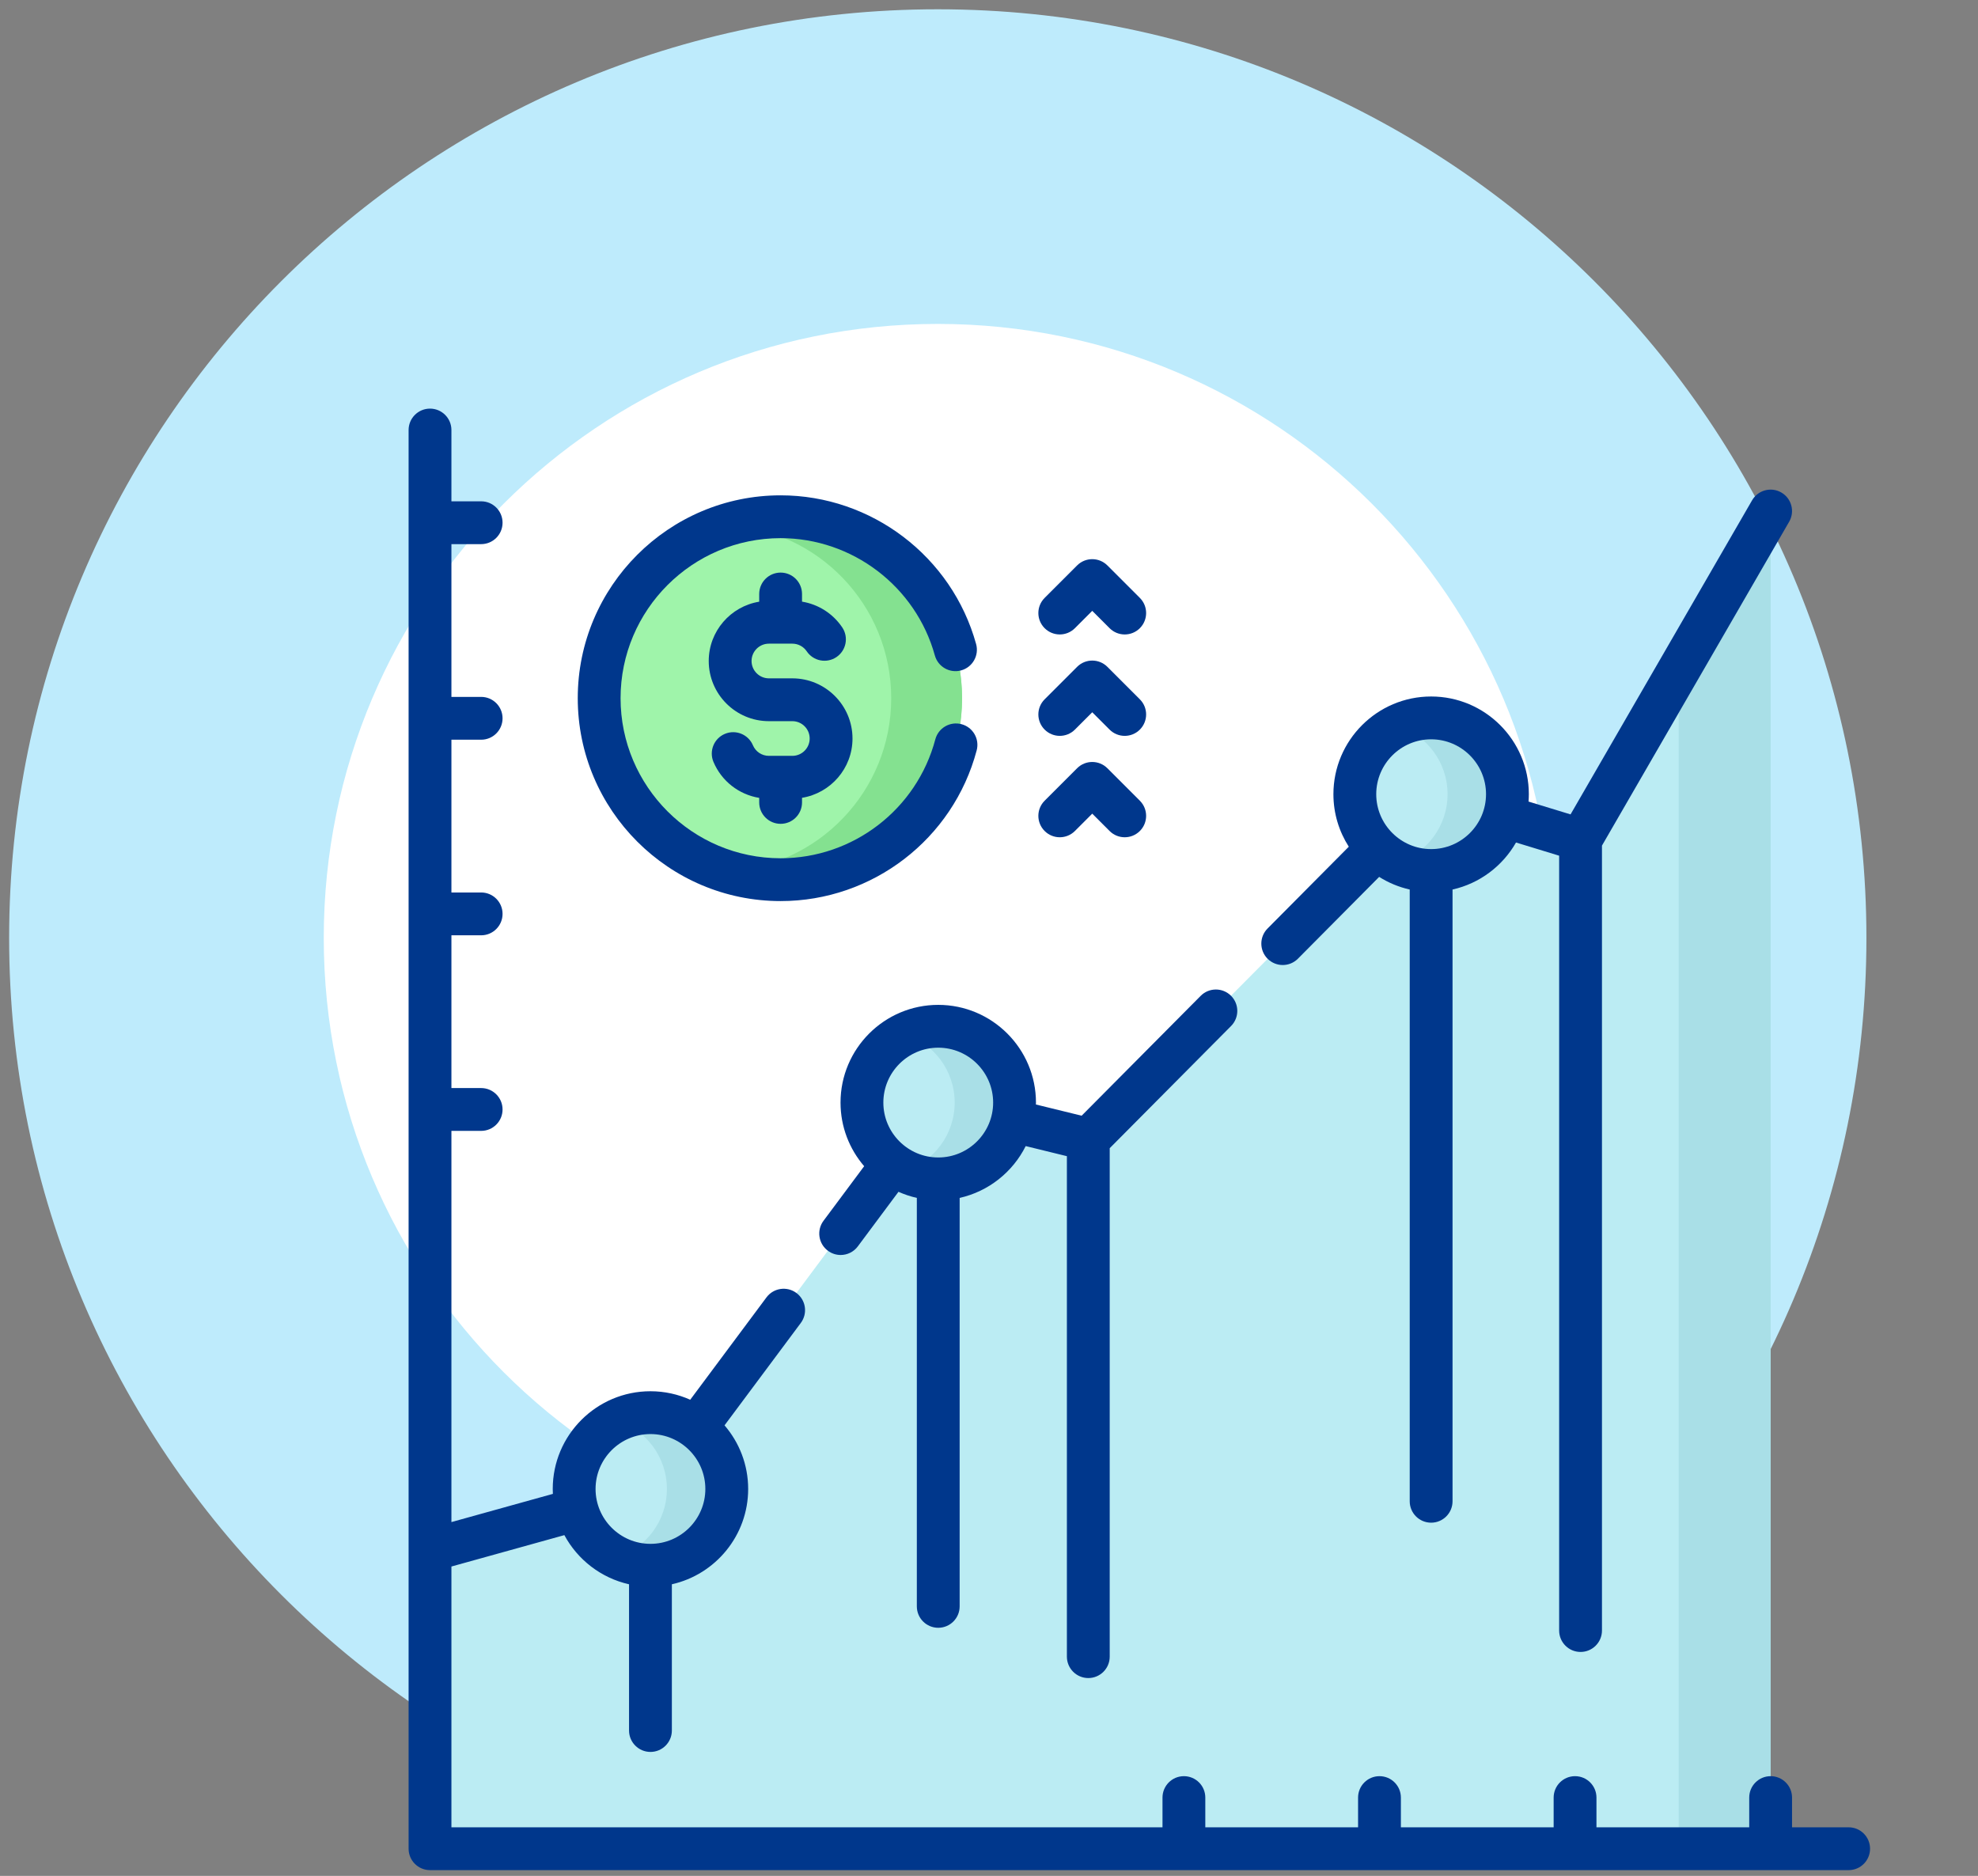 <svg xmlns="http://www.w3.org/2000/svg" width="213" height="202" viewBox="0 0 213 202" fill="none"><rect x="0" y="0" width="213" height="202" fill="#808080" stroke="none"/><path fill-rule="evenodd" clip-rule="evenodd" d="M113.18 101C113.18 94.265 107.719 88.804 100.984 88.804C94.249 88.804 88.788 94.265 88.788 101C88.788 107.736 94.249 113.196 100.984 113.196C107.719 113.196 113.18 107.736 113.18 101ZM100.984 1C45.755 1 0.984 45.772 0.984 101C0.984 156.229 45.755 201 100.984 201C156.212 201 200.984 156.229 200.984 101C200.984 45.772 156.212 1 100.984 1Z" fill="#BEEBFC"></path><path d="M34.863 101C34.863 64.483 64.466 34.88 100.984 34.88C137.501 34.88 167.104 64.483 167.104 101C167.104 137.517 137.501 167.12 100.984 167.12C64.466 167.12 34.863 137.517 34.863 101Z" fill="white"></path><g clip-path="url(#clip0_144_684)"><path d="M46.305 166.934L70.044 160.333L101.034 118.728L117.194 122.69L154.111 85.522L170.202 90.436L190.669 55.031V199.073H46.305V166.934Z" fill="#BBECF3"></path><path d="M180.768 72.159V199.073H190.67V55.031L180.768 72.159Z" fill="#A9DFE7"></path><path d="M101.034 126.944C105.572 126.944 109.251 123.266 109.251 118.728C109.251 114.19 105.572 110.511 101.034 110.511C96.496 110.511 92.817 114.19 92.817 118.728C92.817 123.266 96.496 126.944 101.034 126.944Z" fill="#BBECF3"></path><path d="M109.25 118.727C109.25 123.264 105.574 126.944 101.033 126.944C99.735 126.944 98.503 126.642 97.412 126.1C100.539 125.108 102.804 122.181 102.804 118.727C102.804 115.274 100.539 112.347 97.412 111.354C98.503 110.813 99.735 110.511 101.033 110.511C105.574 110.511 109.25 114.19 109.25 118.727Z" fill="#A9DFE7"></path><path d="M154.111 93.737C158.649 93.737 162.328 90.058 162.328 85.52C162.328 80.983 158.649 77.304 154.111 77.304C149.573 77.304 145.894 80.983 145.894 85.52C145.894 90.058 149.573 93.737 154.111 93.737Z" fill="#BBECF3"></path><path d="M162.326 85.52C162.326 90.057 158.651 93.737 154.11 93.737C152.812 93.737 151.58 93.435 150.489 92.893C153.615 91.901 155.88 88.974 155.88 85.52C155.88 82.067 153.615 79.14 150.489 78.147C151.579 77.606 152.812 77.304 154.11 77.304C158.651 77.304 162.326 80.983 162.326 85.52Z" fill="#A9DFE7"></path><path d="M70.044 168.55C74.582 168.55 78.261 164.871 78.261 160.333C78.261 155.795 74.582 152.116 70.044 152.116C65.506 152.116 61.827 155.795 61.827 160.333C61.827 164.871 65.506 168.55 70.044 168.55Z" fill="#BBECF3"></path><path d="M78.26 160.333C78.26 164.87 74.584 168.549 70.043 168.549C68.745 168.549 67.513 168.247 66.422 167.706C69.549 166.713 71.814 163.786 71.814 160.333C71.814 156.879 69.549 153.952 66.422 152.96C67.512 152.418 68.745 152.116 70.043 152.116C74.584 152.116 78.26 155.796 78.26 160.333Z" fill="#A9DFE7"></path><path d="M84.06 94.724C94.852 94.724 103.601 85.976 103.601 75.184C103.601 64.392 94.852 55.644 84.06 55.644C73.269 55.644 64.52 64.392 64.52 75.184C64.52 85.976 73.269 94.724 84.06 94.724Z" fill="#9FF4AA"></path><path d="M103.6 75.184C103.6 85.976 94.851 94.725 84.059 94.725C82.017 94.725 80.046 94.413 78.195 93.831C88.093 93.362 95.97 85.195 95.97 75.184C95.97 65.177 88.096 57.01 78.205 56.535C80.056 55.956 82.02 55.644 84.06 55.644C94.851 55.644 103.6 64.393 103.6 75.184Z" fill="#84E190"></path><path d="M199.072 196.766H192.975V193.564C192.975 192.291 191.943 191.259 190.67 191.259C189.396 191.259 188.364 192.291 188.364 193.564V196.766H171.914V193.564C171.914 192.291 170.882 191.259 169.609 191.259C168.336 191.259 167.304 192.291 167.304 193.564V196.766H150.854V193.564C150.854 192.291 149.822 191.259 148.549 191.259C147.275 191.259 146.243 192.291 146.243 193.564V196.766H129.793V193.564C129.793 192.291 128.761 191.259 127.488 191.259C126.215 191.259 125.183 192.291 125.183 193.564V196.766H48.611V168.684L60.773 165.304C62.199 167.952 64.727 169.921 67.738 170.597V186.343C67.738 187.616 68.771 188.649 70.044 188.649C71.317 188.649 72.349 187.616 72.349 186.343V170.597C77.046 169.542 80.566 165.342 80.566 160.332C80.566 157.718 79.605 155.325 78.021 153.483L86.235 142.456C86.996 141.435 86.785 139.991 85.764 139.23C84.743 138.47 83.298 138.681 82.538 139.702L74.327 150.725C73.017 150.139 71.569 149.81 70.044 149.81C64.242 149.81 59.522 154.53 59.522 160.332C59.522 160.51 59.527 160.687 59.536 160.862L48.611 163.899V121.774H51.813C53.086 121.774 54.118 120.742 54.118 119.469C54.118 118.196 53.086 117.163 51.813 117.163H48.611V100.714H51.813C53.086 100.714 54.118 99.681 54.118 98.408C54.118 97.135 53.086 96.103 51.813 96.103H48.611V79.653H51.813C53.086 79.653 54.118 78.621 54.118 77.348C54.118 76.075 53.086 75.042 51.813 75.042H48.611V58.593H51.813C53.086 58.593 54.118 57.561 54.118 56.287C54.118 55.014 53.086 53.982 51.813 53.982H48.611V46.305C48.611 45.032 47.578 44 46.305 44C45.032 44 44 45.032 44 46.305V199.072C44 200.345 45.032 201.377 46.305 201.377H199.072C200.345 201.377 201.377 200.345 201.377 199.072C201.377 197.799 200.345 196.766 199.072 196.766ZM70.044 154.421C73.303 154.421 75.955 157.072 75.955 160.332C75.955 163.592 73.303 166.243 70.044 166.243C66.784 166.243 64.133 163.592 64.133 160.332C64.133 157.073 66.784 154.421 70.044 154.421Z" fill="#00378C"></path><path d="M138.131 103.914C138.724 103.914 139.316 103.687 139.767 103.233L148.514 94.424C149.512 95.053 150.621 95.519 151.805 95.785V161.659C151.805 162.932 152.837 163.964 154.111 163.964C155.384 163.964 156.416 162.932 156.416 161.659V95.785C159.339 95.129 161.805 93.254 163.251 90.722L167.896 92.141V175.577C167.896 176.85 168.928 177.883 170.201 177.883C171.475 177.883 172.507 176.85 172.507 175.577V91.055L192.664 56.182C193.301 55.08 192.924 53.67 191.821 53.033C190.719 52.395 189.309 52.772 188.672 53.875L169.124 87.695L164.6 86.313C164.619 86.051 164.632 85.787 164.632 85.52C164.632 79.719 159.912 74.999 154.111 74.999C148.309 74.999 143.588 79.719 143.588 85.52C143.588 87.601 144.198 89.54 145.244 91.174L136.495 99.984C135.598 100.887 135.603 102.347 136.506 103.244C136.956 103.691 137.544 103.914 138.131 103.914ZM154.111 79.609C157.37 79.609 160.022 82.261 160.022 85.52C160.022 88.78 157.37 91.432 154.111 91.432C150.851 91.432 148.199 88.78 148.199 85.52C148.199 82.261 150.851 79.609 154.111 79.609Z" fill="#00378C"></path><path d="M90.512 118.727C90.512 121.341 91.473 123.734 93.057 125.577L88.679 131.455C87.918 132.476 88.129 133.921 89.151 134.681C89.564 134.989 90.047 135.138 90.526 135.138C91.229 135.138 91.924 134.817 92.376 134.209L96.752 128.334C97.381 128.616 98.042 128.837 98.729 128.991V172.976C98.729 174.249 99.761 175.281 101.034 175.281C102.307 175.281 103.339 174.249 103.339 172.976V128.992C106.459 128.291 109.058 126.203 110.452 123.411L114.888 124.498V178.389C114.888 179.662 115.921 180.694 117.194 180.694C118.467 180.694 119.499 179.662 119.499 178.389V123.638L132.568 110.482C133.465 109.578 133.46 108.118 132.557 107.222C131.654 106.324 130.194 106.329 129.297 107.232L116.476 120.14L111.551 118.933C111.553 118.864 111.557 118.796 111.557 118.727C111.557 112.926 106.836 108.205 101.034 108.205C95.232 108.205 90.512 112.925 90.512 118.727ZM106.946 118.727C106.946 121.986 104.294 124.638 101.034 124.638C97.774 124.638 95.123 121.986 95.123 118.727C95.123 115.468 97.775 112.815 101.034 112.815C104.294 112.815 106.946 115.468 106.946 118.727Z" fill="#00378C"></path><path d="M84.061 88.711C85.334 88.711 86.366 87.679 86.366 86.406V85.909C89.442 85.408 91.801 82.739 91.801 79.523C91.801 75.951 88.895 73.045 85.323 73.045H82.799C81.769 73.045 80.931 72.207 80.931 71.177C80.931 70.147 81.769 69.31 82.799 69.31H85.323C85.944 69.31 86.524 69.618 86.873 70.135C87.585 71.19 89.018 71.468 90.073 70.755C91.128 70.042 91.406 68.609 90.693 67.554C89.683 66.059 88.113 65.071 86.366 64.786V63.963C86.366 62.689 85.334 61.657 84.061 61.657C82.787 61.657 81.755 62.689 81.755 63.963V64.791C78.678 65.293 76.32 67.961 76.32 71.178C76.32 74.75 79.227 77.656 82.799 77.656H85.323C86.353 77.656 87.19 78.494 87.19 79.523C87.19 80.553 86.352 81.391 85.323 81.391H82.799C82.046 81.391 81.37 80.943 81.077 80.25C80.581 79.078 79.227 78.528 78.055 79.025C76.882 79.521 76.334 80.874 76.83 82.046C77.709 84.123 79.579 85.563 81.755 85.916V86.407C81.755 87.68 82.787 88.711 84.061 88.711Z" fill="#00378C"></path><path d="M84.06 97.029C93.956 97.029 102.638 90.355 105.174 80.799C105.5 79.569 104.768 78.306 103.537 77.98C102.306 77.653 101.044 78.386 100.718 79.617C98.717 87.154 91.868 92.418 84.06 92.418C74.557 92.418 66.826 84.687 66.826 75.183C66.826 65.68 74.557 57.949 84.06 57.949C91.782 57.949 98.612 63.143 100.669 70.58C101.008 71.807 102.279 72.526 103.505 72.187C104.732 71.847 105.452 70.578 105.112 69.35C102.505 59.922 93.848 53.338 84.06 53.338C72.015 53.338 62.215 63.138 62.215 75.183C62.215 87.229 72.015 97.029 84.06 97.029Z" fill="#00378C"></path><path d="M115.751 67.643L117.618 65.776L119.485 67.643C119.935 68.093 120.525 68.319 121.115 68.319C121.705 68.319 122.295 68.094 122.745 67.643C123.645 66.743 123.645 65.283 122.745 64.383L119.248 60.886C118.347 59.986 116.888 59.986 115.988 60.886L112.491 64.383C111.59 65.284 111.59 66.743 112.491 67.643C113.391 68.543 114.85 68.543 115.751 67.643Z" fill="#00378C"></path><path d="M115.751 78.564L117.618 76.697L119.485 78.564C119.935 79.013 120.525 79.239 121.115 79.239C121.705 79.239 122.295 79.014 122.745 78.564C123.645 77.663 123.645 76.203 122.745 75.303L119.248 71.806C118.347 70.906 116.888 70.906 115.988 71.806L112.491 75.303C111.59 76.203 111.59 77.663 112.491 78.563C113.391 79.464 114.85 79.464 115.751 78.564Z" fill="#00378C"></path><path d="M119.248 82.725C118.347 81.825 116.888 81.825 115.988 82.725L112.491 86.222C111.59 87.122 111.59 88.582 112.491 89.482C113.391 90.382 114.851 90.382 115.751 89.482L117.618 87.615L119.485 89.482C119.935 89.932 120.525 90.157 121.115 90.157C121.705 90.157 122.295 89.932 122.745 89.482C123.645 88.582 123.645 87.122 122.745 86.222L119.248 82.725Z" fill="#00378C"></path></g><defs><clipPath id="clip0_144_684"><rect width="157.377" height="157.377" fill="white" transform="translate(44 44)"></rect></clipPath></defs></svg>